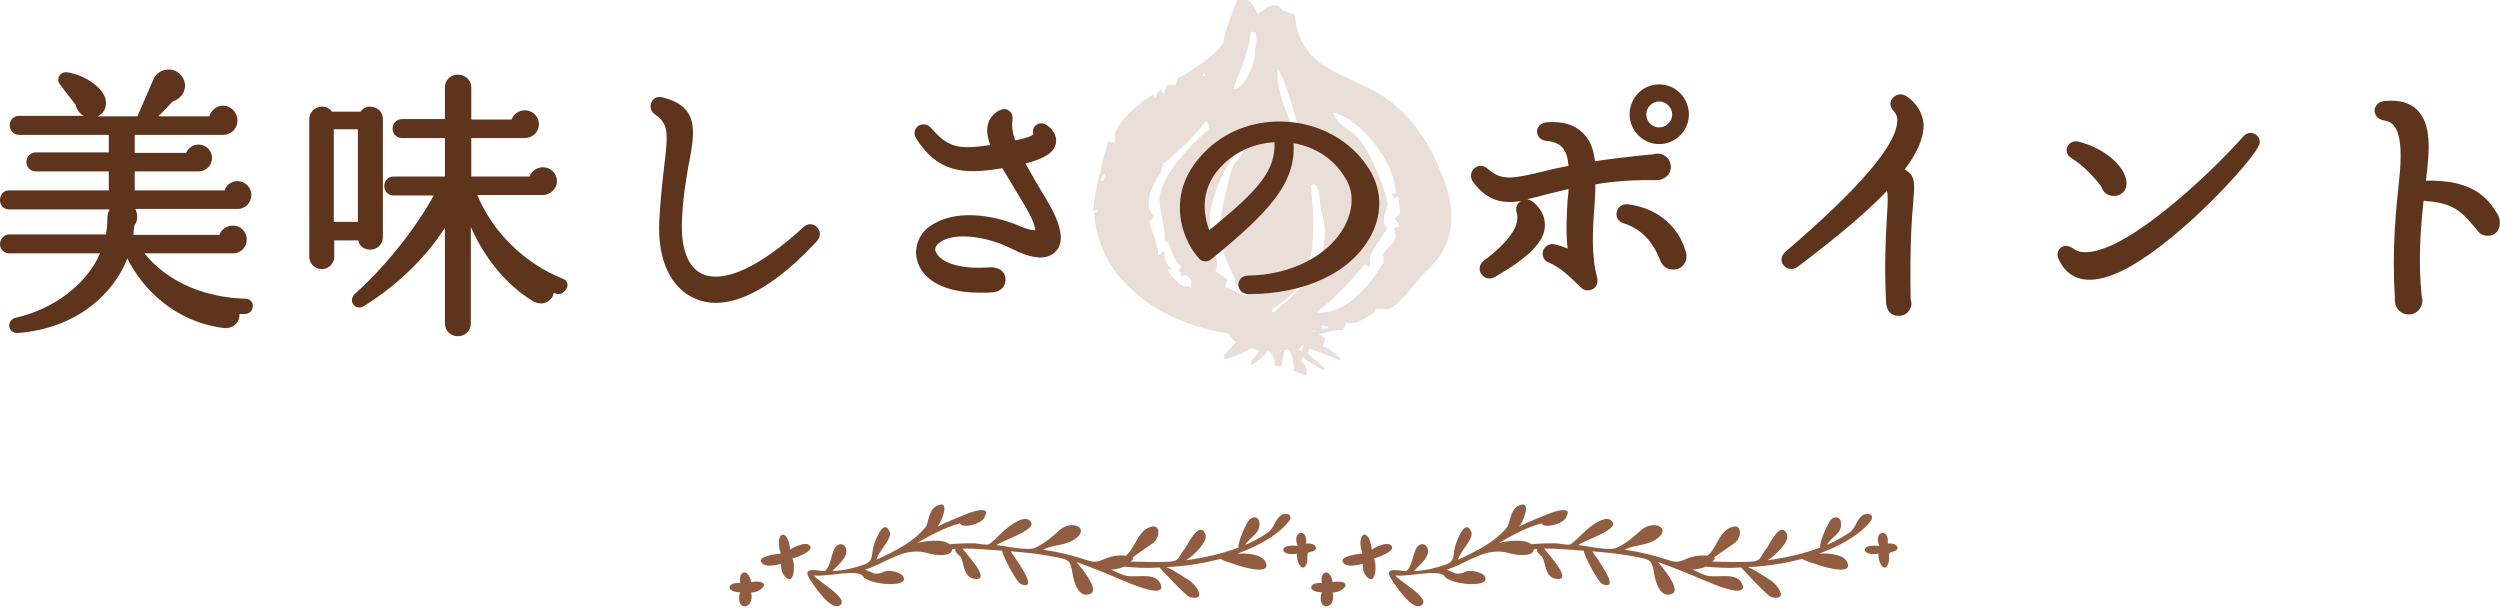 <svg width="288" height="70" viewBox="0 0 288 70" fill="none" xmlns="http://www.w3.org/2000/svg">
<g clip-path="url(#clip0_400_304)">
<path opacity="0.2" fill-rule="evenodd" clip-rule="evenodd" d="M165.326 18.296C164.123 15.561 161.739 12.544 159.076 10.92C154.833 8.334 149.729 7.976 149.162 1.684C148.239 1.305 147.707 1.382 147.261 0.64C145.961 0.513 145.932 0.99 145.098 1.489C145.022 1.536 144.945 1.583 144.869 1.63C144.615 0.972 144.331 0.418 143.7 -0.022C143.323 -0.241 143.17 -0.108 142.546 -0.105C141.855 1.869 140.96 3.897 140.973 4.802C140.5 6.096 136.675 8.613 135.656 9.004C135.597 9.25 135.537 9.497 135.479 9.744C135.217 9.746 134.956 9.749 134.694 9.75C134.288 9.903 134.343 10.126 134.057 10.771C133.717 10.409 133.94 10.785 133.777 10.312C133.273 10.548 133.348 10.576 133.14 11.334C133.047 11.18 132.952 11.028 132.859 10.874C131.562 11.618 127.971 14.419 128.474 16.084C128.445 16.207 128.415 16.33 128.385 16.454C128.139 16.395 127.892 16.335 127.645 16.277C126.821 19.608 126.241 21.247 125.916 24.277C126.115 24.26 126.315 24.243 126.515 24.226C126.153 24.566 126.529 24.343 126.056 24.508C126.521 32.657 134.244 37.359 141.576 38.428C141.696 38.849 142.043 39.164 142.397 39.41C141.936 39.914 141.475 40.418 141.013 40.922C141.028 41.063 141.043 41.205 141.056 41.346C141.905 41.274 143.191 40.705 144.177 40.082C144.474 40.194 144.77 40.306 145.067 40.418C144.791 40.789 144.516 41.159 144.24 41.531C144.174 41.708 144.106 41.887 144.039 42.065C144.121 42.029 144.203 41.991 144.284 41.954C144.999 41.682 145.541 41.027 146.09 40.398C146.747 40.917 146.792 41.362 146.866 42.115C147.125 42.146 147.385 42.175 147.644 42.206C147.625 42.041 147.926 40.737 147.959 40.29C148.019 40.313 148.078 40.334 148.137 40.357C148.712 39.701 149.103 42.084 149.068 42.742C149.543 42.921 150.017 43.101 150.492 43.28C150.611 42.418 150.488 42.154 149.894 41.63C149.961 41.452 150.029 41.273 150.096 41.096C150.58 41.645 151.637 42.141 152.031 42.435C152.208 42.502 152.387 42.57 152.565 42.637C152.587 42.578 152.609 42.518 152.632 42.459C151.972 41.872 151.312 41.283 150.652 40.696C150.719 40.518 150.787 40.339 150.854 40.162C151.388 40.363 151.922 40.564 152.456 40.766C153.108 41.011 153.762 41.259 154.414 41.505C154.199 40.791 152.879 40.045 152.368 39.918C152.48 39.621 152.592 39.325 152.704 39.028C152.441 38.845 152.177 38.663 151.913 38.48C153.042 38.381 153.769 37.782 154.695 38.051C154.831 37.758 154.966 37.464 155.103 37.17C156.316 37.481 157.238 36.609 158.324 35.988C158.353 35.864 158.384 35.742 158.413 35.617C158.936 35.612 159.46 35.608 159.982 35.603C161.423 34.908 162.561 33.14 163.596 31.971C164.346 31.123 165.365 30.281 166.018 29.226C168.582 25.101 166.402 20.746 165.326 18.296ZM126.759 20.763C126.88 20.531 127.002 20.298 127.122 20.067C127.184 20.081 127.245 20.096 127.307 20.112C127.248 20.358 127.188 20.605 127.13 20.852C127.007 20.821 126.884 20.792 126.759 20.763ZM149.805 16.547C149.743 16.532 149.682 16.517 149.62 16.501C148.747 13.776 146.969 11.203 147.19 7.892C148.084 9.116 149.92 15.293 149.805 16.547ZM144.661 3.762C144.747 4.397 144.807 4.736 144.586 5.702C144.781 6.662 143.603 9.98 142.319 10.245C142.257 10.23 142.196 10.216 142.134 10.2C142.163 10.076 142.194 9.952 142.223 9.829C143.203 7.359 143.772 5.907 144.107 3.627C144.291 3.672 144.476 3.717 144.661 3.762ZM138.743 8.378C138.775 8.516 138.806 8.654 138.839 8.792C138.716 8.763 138.593 8.733 138.469 8.703C138.56 8.595 138.651 8.487 138.743 8.378ZM136.658 32.958C136.337 33.251 134.748 31.869 134.565 31.083C134.702 31.051 134.842 31.018 134.979 30.986C134.405 30.392 134.144 29.935 134.084 29.009C134.022 28.994 133.961 28.98 133.899 28.964C133.55 29.509 133.897 29.21 133.396 29.43C133.418 27.911 132.654 26.664 132.392 25.469C132.778 25.223 132.653 25.358 132.94 24.819C131.512 23.736 132.941 20.837 133.728 19.919C133.817 19.549 133.905 19.179 133.995 18.809C134.265 18.868 138.237 15.147 138.89 13.919C139.315 14.397 139.262 14.158 139.223 14.978C137.345 16.346 133.554 20.488 133.572 23.013C133.581 24.38 134.28 26.213 134.168 27.855C134.549 27.862 134.347 27.614 134.539 27.944C135.158 29.175 135.191 29.952 136.039 30.654C135.879 31.398 135.667 30.86 136.046 31.438C136.078 31.576 136.109 31.715 136.142 31.853C136.652 31.733 136.309 31.535 136.742 31.801C137.349 32.255 137.313 32.188 137.215 33.09C137.028 33.046 136.843 33.003 136.658 32.958ZM141.136 33.057C141.21 32.749 141.284 32.44 141.358 32.132C140.91 31.829 140.46 31.524 140.011 31.221C140.366 30.477 140.147 30.142 140.086 29.281C139.855 29.161 139.622 29.039 139.39 28.919C139.752 28.482 139.211 27.735 139.835 27.069C138.083 24.785 141.66 17.695 143.706 15.864C143.837 17.117 142.713 18.225 142.21 18.832C141.756 19.379 140.393 25.561 140.428 26.233C140.546 28.397 141.4 30.477 142.328 32.171C142.299 32.294 142.268 32.417 142.239 32.541C142.687 33.244 143.398 33.164 143.637 34.052C143.452 34.007 143.266 33.963 143.081 33.918C142.434 33.629 141.784 33.343 141.136 33.057ZM151.002 21.337C151.139 21.305 151.278 21.274 151.416 21.241C152.302 22.1 151.875 23.172 152.229 24.372C153.889 29.995 150.007 33.269 146.7 35.961C146.638 35.946 146.577 35.931 146.515 35.915C146.544 35.792 146.575 35.669 146.604 35.545C151.802 32.529 151.576 27.408 151.002 21.337ZM149.589 40.293C149.946 39.817 149.856 39.968 150.214 39.715C150.124 39.951 150.035 40.19 149.945 40.428C149.827 40.382 149.707 40.337 149.589 40.293ZM151.419 38.136C151.34 38.155 151.261 38.17 151.183 38.187C151.249 38.139 151.314 38.09 151.377 38.038C151.611 38.287 151.578 38.188 151.588 38.254C151.532 38.214 151.476 38.175 151.419 38.136ZM152.206 37.845C152.235 37.722 152.265 37.599 152.295 37.474C152.541 37.534 152.788 37.594 153.035 37.652C153.02 37.714 153.006 37.775 152.99 37.837C152.729 37.84 152.468 37.843 152.206 37.845ZM159.161 30.543C158.012 32.457 155.323 36.218 151.778 36.009C151.793 35.947 151.807 35.886 151.823 35.824C153.807 34.389 155.566 32.385 157.222 30.468C157.393 30.575 157.563 30.68 157.733 30.788C157.778 30.602 157.822 30.417 157.866 30.233C157.461 29.188 159.256 27.483 159.816 26.2C159.137 25.705 159.426 25.049 159.75 24.031C159.796 23.846 159.839 23.66 159.885 23.475C159.568 21.775 157.963 17.687 156.587 16.027C155.705 14.963 153.896 14.381 153.606 12.962C157.07 13.788 160.963 19.335 160.752 22.314C160.337 22.219 160.643 22.114 160.337 22.411C160.431 22.564 160.525 22.717 160.617 22.87C160.771 22.776 160.923 22.682 161.077 22.588C161.079 23.355 161.502 24.307 161.142 24.757C160.875 24.984 160.908 24.896 160.64 25.223C160.963 25.57 161.065 25.657 161.201 26.141C160.557 26.204 160.981 26.03 160.557 26.378C161.349 27.857 159.941 28.148 159.244 29.39C159.529 29.861 159.473 30.358 159.161 30.543ZM166.101 22.397C166.193 22.288 166.284 22.18 166.375 22.072C166.375 22.072 166.221 22.28 166.101 22.397Z" fill="#915D40"/>
<path d="M87.254 67C87.006 66.985 86.761 67.007 86.52 67.071C86.264 65.406 84.99 65.717 85.278 67.168C83.643 67.041 83.635 68.226 85.254 68.23C84.61 70.476 86.963 70.311 86.532 68.256C87.557 68.297 88.854 67.097 87.254 67ZM90.33 66.295C91.479 67.787 91.669 65.076 91.277 64.345C91.646 64.236 93.941 63.482 93.257 62.818C92.768 62.342 91.39 63.073 91.025 63.313C90.753 60.625 89.149 61.322 89.937 63.778C89.669 63.782 86.986 64.082 87.794 64.873C88.233 65.387 89.479 65.087 89.98 64.956C89.976 65.413 90.038 65.912 90.33 66.295ZM151.475 62.856C151.238 62.605 150.791 62.586 150.465 62.62C150.698 60.745 148.745 61.146 149.495 62.893C149.192 62.86 147.844 62.747 147.844 63.328C147.844 63.932 149.087 63.857 149.417 63.79C149.258 64.562 150.073 66.283 150.566 64.817C150.718 64.363 150.391 63.681 150.908 63.598C151.265 63.538 151.863 63.302 151.475 62.856ZM104.013 66.358C103.637 65.803 102.029 65.552 101.536 66.013C100.538 66.186 100.775 66.04 99.668 65.631C102.336 64.738 104.235 62.878 107.057 63.775C107.593 63.943 109.919 64.24 109.663 63.13C109.364 61.873 106.471 62.338 105.687 62.541C107.189 61.656 108.871 60.752 110.575 60.295C110.952 60.992 113.394 60.246 113.464 59.458C114.19 58.262 112.02 58.945 111.709 59.068C110.506 59.548 109.166 60.066 107.997 60.67C108.378 60.291 109.574 57.553 108.013 58.225C107.03 58.645 107.042 59.811 106.7 60.617C105.33 62.391 103.132 63.486 100.973 64.472C101.151 63.512 102.848 62.087 102.483 61.24C101.734 59.5 100.647 62.713 100.565 63.212C100.406 64.168 100.495 64.701 99.571 65.031C98.394 65.451 97.156 65.74 95.902 65.785C96.379 65.215 97.121 64.678 97.4 63.992C97.874 62.837 96.682 62.173 96.135 63.197C95.781 63.865 95.614 65.383 95.016 65.785C94.096 65.762 92.372 65.245 93.253 66.662C93.712 67.397 95.801 70.6 96.826 69.681C97.738 68.852 94.162 66.94 93.754 66.291C95.094 66.497 98.88 65.496 99.416 66.392C100.033 67.382 104.992 67.795 104.013 66.358ZM108.187 58.825C108.319 58.735 108.059 58.93 108.187 58.825ZM96.259 68.353C96.27 68.361 96.251 68.342 96.259 68.353ZM133.664 67.195C132.98 65.785 130.557 66.715 129.392 66.235C129.249 66.178 128.363 65.8 127.983 65.616C128.647 65.59 129.92 65.331 130.278 64.667C131.38 63.846 128.585 63.943 128.258 64.078C126.865 64.352 126.651 65.005 125.276 64.547C123.58 63.981 121.937 63.572 120.151 63.328C121.285 62.725 122.632 62.897 123.774 62.14C125.7 60.865 123.486 59.77 122.03 61.093C121.153 61.892 120.357 62.586 119.258 63.096C118.384 63.505 115.88 62.897 114.808 62.792C115.417 62.297 119.188 61.112 118.815 60.238C118.264 59.005 116.233 60.61 115.619 61.18C115.049 61.708 114.544 62.241 113.973 62.68C113.736 62.863 112.587 62.586 112.202 62.586C111.17 62.586 110.164 62.601 109.135 62.732C108.972 62.751 108.824 62.841 108.824 63.032C108.824 63.568 109.807 63.253 110.078 63.227C109.884 63.557 110.49 63.977 110.672 64.15C111.107 65.02 110.987 66.527 112.292 66.688C114.377 66.951 111.053 63.535 110.886 63.193C112.435 63.175 113.93 63.347 115.472 63.445C115.285 63.568 117.048 67.097 117.646 67.307C119.914 68.113 116.645 63.94 116.443 63.512C118.139 63.643 119.879 63.831 121.549 64.161C123.086 64.465 123.312 64.476 123.556 66.1C123.696 66.996 124.263 69.032 125.649 68.391C126.705 67.9 124.395 65.211 124.011 64.75C126.189 65.511 128.297 66.43 130.406 67.3C130.701 67.416 134.537 68.995 133.664 67.195ZM123.945 61.187C124.022 61.101 123.844 61.292 123.945 61.187ZM148.462 60.081C149.118 59.245 148.019 58.903 147.409 59.496C146.718 60.178 146.776 60.891 145.961 61.42C145.173 61.93 144.338 62.402 143.468 62.77C143.93 61.866 145.243 61.491 145.083 60.186C144.998 59.518 144.361 59.402 143.919 59.875C143.565 60.253 142.571 62.47 142.676 63.088C140.719 63.808 138.7 64.258 136.63 64.543C137.341 64.135 139.271 62.395 138.847 61.498C138.106 59.89 136.782 62.863 136.483 63.216C135.729 64.093 136.001 64.66 134.596 64.716C132.988 64.787 131.493 64.697 129.905 64.69C130.837 63.861 131.827 63.287 132.829 62.556C133.636 61.963 133.792 60.212 132.425 60.741C131.151 61.225 130.821 62.803 130.01 63.726C129.831 63.853 129.179 64.63 128.996 64.63C128.356 64.198 128.433 65.713 129.253 65.26C130.744 65.391 132.021 65.485 133.578 65.376C133.578 65.372 136.611 68.687 137.073 68.796C139.111 69.268 137.838 67.367 136.871 66.778C136.044 66.276 135.271 65.706 134.355 65.331C135.694 65.267 136.603 65.177 138.001 64.945C138.902 64.798 139.783 64.6 140.665 64.371C140.731 64.592 142.09 64.926 142.338 65.035C142.726 65.203 146.027 66.223 145.895 65.095C145.744 63.767 143.526 63.73 142.556 63.775C144.672 63.006 147.083 61.795 148.462 60.081Z" fill="#915D40"/>
<path d="M154.254 67C154.006 66.985 153.761 67.007 153.52 67.071C153.264 65.406 151.99 65.717 152.278 67.168C150.643 67.041 150.635 68.226 152.255 68.23C151.61 70.476 153.963 70.311 153.532 68.256C154.557 68.297 155.854 67.097 154.254 67ZM157.33 66.295C158.479 67.787 158.669 65.076 158.277 64.345C158.646 64.236 160.941 63.482 160.257 62.818C159.768 62.342 158.39 63.073 158.025 63.313C157.753 60.625 156.149 61.322 156.937 63.778C156.669 63.782 153.986 64.082 154.794 64.873C155.233 65.387 156.479 65.087 156.98 64.956C156.976 65.413 157.038 65.912 157.33 66.295ZM218.475 62.856C218.238 62.605 217.791 62.586 217.465 62.62C217.698 60.745 215.745 61.146 216.495 62.893C216.192 62.86 214.844 62.747 214.844 63.328C214.844 63.932 216.087 63.857 216.417 63.79C216.258 64.562 217.073 66.283 217.566 64.817C217.718 64.363 217.391 63.681 217.908 63.598C218.265 63.538 218.863 63.302 218.475 62.856ZM171.013 66.358C170.637 65.803 169.029 65.552 168.536 66.013C167.538 66.186 167.775 66.04 166.668 65.631C169.336 64.738 171.235 62.878 174.057 63.775C174.593 63.943 176.919 64.24 176.663 63.13C176.364 61.873 173.471 62.338 172.687 62.541C174.189 61.656 175.871 60.752 177.575 60.295C177.952 60.992 180.394 60.246 180.464 59.458C181.19 58.262 179.02 58.945 178.709 59.068C177.506 59.548 176.166 60.066 174.997 60.67C175.378 60.291 176.574 57.553 175.013 58.225C174.03 58.645 174.042 59.811 173.7 60.617C172.33 62.391 170.132 63.486 167.973 64.472C168.151 63.512 169.848 62.087 169.483 61.24C168.734 59.5 167.647 62.713 167.565 63.212C167.406 64.168 167.495 64.701 166.571 65.031C165.395 65.451 164.156 65.74 162.902 65.785C163.379 65.215 164.121 64.678 164.4 63.992C164.874 62.837 163.682 62.173 163.135 63.197C162.781 63.865 162.614 65.383 162.016 65.785C161.096 65.762 159.372 65.245 160.253 66.662C160.712 67.397 162.801 70.6 163.826 69.681C164.738 68.852 161.162 66.94 160.754 66.291C162.094 66.497 165.88 65.496 166.416 66.392C167.033 67.382 171.992 67.795 171.013 66.358ZM175.187 58.825C175.319 58.735 175.059 58.93 175.187 58.825ZM163.259 68.353C163.271 68.361 163.251 68.342 163.259 68.353ZM200.664 67.195C199.98 65.785 197.557 66.715 196.392 66.235C196.249 66.178 195.363 65.8 194.983 65.616C195.647 65.59 196.92 65.331 197.278 64.667C198.38 63.846 195.585 63.943 195.258 64.078C193.865 64.352 193.651 65.005 192.276 64.547C190.58 63.981 188.937 63.572 187.151 63.328C188.285 62.725 189.632 62.897 190.774 62.14C192.7 60.865 190.486 59.77 189.03 61.093C188.153 61.892 187.357 62.586 186.258 63.096C185.384 63.505 182.88 62.897 181.808 62.792C182.417 62.297 186.188 61.112 185.815 60.238C185.264 59.005 183.233 60.61 182.619 61.18C182.049 61.708 181.544 62.241 180.973 62.68C180.736 62.863 179.587 62.586 179.202 62.586C178.17 62.586 177.164 62.601 176.135 62.732C175.972 62.751 175.824 62.841 175.824 63.032C175.824 63.568 176.807 63.253 177.078 63.227C176.884 63.557 177.49 63.977 177.672 64.15C178.107 65.02 177.987 66.527 179.292 66.688C181.377 66.951 178.053 63.535 177.886 63.193C179.435 63.175 180.93 63.347 182.472 63.445C182.285 63.568 184.048 67.097 184.646 67.307C186.914 68.113 183.645 63.94 183.443 63.512C185.139 63.643 186.879 63.831 188.549 64.161C190.086 64.465 190.312 64.476 190.556 66.1C190.696 66.996 191.263 69.032 192.649 68.391C193.705 67.9 191.395 65.211 191.011 64.75C193.189 65.511 195.297 66.43 197.406 67.3C197.701 67.416 201.537 68.995 200.664 67.195ZM190.945 61.187C191.022 61.101 190.844 61.292 190.945 61.187ZM215.462 60.081C216.118 59.245 215.019 58.903 214.409 59.496C213.718 60.178 213.776 60.891 212.961 61.42C212.173 61.93 211.338 62.402 210.468 62.77C210.93 61.866 212.243 61.491 212.083 60.186C211.998 59.518 211.361 59.402 210.919 59.875C210.565 60.253 209.571 62.47 209.676 63.088C207.719 63.808 205.7 64.258 203.63 64.543C204.341 64.135 206.271 62.395 205.847 61.498C205.106 59.89 203.782 62.863 203.483 63.216C202.729 64.093 203.001 64.66 201.596 64.716C199.988 64.787 198.493 64.697 196.905 64.69C197.837 63.861 198.827 63.287 199.829 62.556C200.636 61.963 200.792 60.212 199.425 60.741C198.151 61.225 197.821 62.803 197.01 63.726C196.831 63.853 196.179 64.63 195.996 64.63C195.356 64.198 195.433 65.713 196.253 65.26C197.744 65.391 199.021 65.485 200.578 65.376C200.578 65.372 203.611 68.687 204.073 68.796C206.111 69.268 204.838 67.367 203.871 66.778C203.044 66.276 202.271 65.706 201.355 65.331C202.694 65.267 203.603 65.177 205.001 64.945C205.902 64.798 206.783 64.6 207.665 64.371C207.731 64.592 209.09 64.926 209.338 65.035C209.726 65.203 213.027 66.223 212.895 65.095C212.744 63.767 210.526 63.73 209.556 63.775C211.672 63.006 214.083 61.795 215.462 60.081Z" fill="#915D40"/>
<path d="M28.32 34.413C21.333 34.2 17.867 30.733 16.64 29.186H26.827C27.733 29.186 28.427 28.493 28.427 27.586C28.427 26.68 27.68 25.986 26.827 25.986C26.133 25.986 25.493 26.413 25.28 27.053H15.36C15.413 26.68 15.413 26.36 15.467 25.986C15.84 25.506 15.893 24.866 15.68 24.279C15.627 24.173 15.627 24.119 15.573 24.066H27.413C28.267 24.066 28.96 23.32 28.96 22.466C28.96 21.559 28.213 20.866 27.36 20.866C26.667 20.866 26.08 21.293 25.867 21.933H15.52V19.746H22.88C23.733 19.746 24.427 19.053 24.427 18.2C24.427 17.346 23.733 16.653 22.88 16.653C22.24 16.653 21.707 17.026 21.44 17.613H15.52V15.533H25.707C26.667 15.533 27.36 14.786 27.36 13.88C27.36 12.973 26.613 12.173 25.707 12.173C24.96 12.173 24.32 12.706 24.107 13.399H18.24C18.72 12.919 19.36 12.28 19.893 11.693C20.427 11.533 20.853 11.159 21.12 10.68C21.387 10.146 21.387 9.506 21.067 8.973C20.693 8.333 20.053 7.96 19.307 8.013C18.56 8.066 17.92 8.493 17.653 9.186C17.28 10.04 16.373 12.173 15.893 13.239C15.893 13.293 15.84 13.346 15.84 13.399H11.253C11.573 13.239 11.84 13.026 12 12.706C12.267 12.226 12.267 11.639 12.053 11.106C11.52 9.88 9.707 8.653 7.787 8.333C7.36 8.28 6.987 8.44 6.827 8.76C6.613 9.133 6.72 9.56 6.987 9.826C7.253 10.2 8.373 11.639 8.747 12.12C8.8 12.546 9.067 12.919 9.387 13.186C9.493 13.239 9.547 13.293 9.653 13.346H2.187C1.6 13.346 1.12 13.826 1.12 14.413C1.12 15.053 1.6 15.533 2.187 15.533H12.533V17.559H4.107C3.52 17.559 3.04 18.04 3.04 18.68C3.04 19.266 3.52 19.746 4.107 19.746H12.533V21.933H1.013C0.427 21.933 0 22.413 0 23.053C0 23.64 0.427 24.119 1.013 24.119H12.64C12.48 24.333 12.427 24.653 12.373 24.919V24.973C12.373 25.666 12.32 26.306 12.213 27H1.067C0.48 27 0 27.533 0 28.119C0 28.706 0.48 29.186 1.067 29.186H11.52C10.027 32.706 6.187 35.639 1.813 36.599C1.333 36.706 1.013 37.133 1.067 37.613C1.12 37.986 1.44 38.359 1.92 38.359C1.973 38.359 1.973 38.359 2.027 38.359C8.8 37.88 13.12 33.826 14.667 29.773C16.427 33.293 20.107 37.026 25.653 37.773C26.293 37.88 26.88 37.666 27.253 37.239C27.467 36.973 27.627 36.599 27.573 36.173C27.787 36.173 28.053 36.173 28.213 36.173C28.747 36.173 29.12 35.746 29.12 35.266C29.173 34.84 28.8 34.413 28.32 34.413Z" fill="#5E341C"/>
<path d="M42.667 28.759C43.467 28.759 44.107 28.119 44.107 27.32V13.72C44.107 13.026 43.68 12.493 42.987 12.333C42.4 12.173 41.867 12.386 41.547 12.866H38.24C37.92 12.386 37.334 12.173 36.747 12.333C36.054 12.493 35.627 13.079 35.627 13.773V29.559C35.627 30.36 36.267 31 37.067 31C37.867 31 38.507 30.36 38.507 29.559V27.693H41.28C41.387 28.333 41.92 28.759 42.667 28.759ZM41.227 14.893V25.559H38.454V14.893H41.227Z" fill="#5E341C"/>
<path d="M64.853 32.12C60.426 30.36 56.746 26.733 54.986 22.466H62.56C63.306 22.466 64.16 21.826 64.16 20.866C64.16 19.96 63.413 19.266 62.56 19.266C61.867 19.266 61.227 19.693 61.013 20.333H54.293V15.906H60.373C61.386 15.906 62.08 15.213 62.08 14.306C62.08 13.4 61.333 12.706 60.48 12.706C59.786 12.706 59.147 13.133 58.933 13.773H54.293V10.04C54.293 9.24 53.6 8.6 52.746 8.6C51.893 8.6 51.253 9.24 51.253 10.04V13.72H46.293C45.706 13.72 45.227 14.2 45.227 14.84C45.227 15.426 45.706 15.906 46.293 15.906H51.253V20.333H45.333C44.746 20.333 44.267 20.813 44.267 21.453C44.267 22.04 44.746 22.52 45.333 22.52H49.973C47.68 26.626 44.213 30.893 40.853 33.88C40.533 34.2 40.426 34.68 40.693 35.053C40.907 35.373 41.386 35.586 41.92 35.266C45.76 32.866 49.013 29.72 51.253 26.253V37.24C51.253 38.093 51.893 38.733 52.746 38.733C53.6 38.733 54.24 38.093 54.24 37.24V26.146C55.893 29.88 58.453 32.92 61.386 34.68C62.026 35.053 62.72 35.053 63.253 34.626C63.573 34.413 63.733 34.093 63.786 33.72L64.053 33.826C64.266 33.933 64.533 33.88 64.746 33.773C64.96 33.666 65.12 33.506 65.227 33.293C65.546 32.866 65.333 32.28 64.853 32.12Z" fill="#5E341C"/>
<path d="M92.587 26.146C87.52 30.786 83.36 32.706 80.853 31.533C78.827 30.573 78.453 27.64 78.56 25.399C78.667 22.786 79.04 20.653 79.36 18.786L79.413 18.626C80.053 15.053 80.533 12.28 76.32 11.213C75.68 11.053 75.2 11.373 75.04 11.8C74.827 12.28 74.987 12.866 75.467 13.186C76.96 14.253 77.013 15.159 76.533 19C76.373 20.386 76.107 22.52 75.947 25.506C75.733 29.933 77.28 33.239 80.107 34.413C80.853 34.733 81.653 34.893 82.453 34.893C85.76 34.893 89.813 32.44 94.133 27.746C94.613 27.213 94.507 26.573 94.133 26.2C93.76 25.773 93.12 25.666 92.587 26.146Z" fill="#5E341C"/>
<path d="M118.133 18.84C120.427 18.253 121.493 17.506 121.653 16.439C121.76 15.693 121.333 14.893 120.587 14.413C120.16 14.146 119.68 14.146 119.36 14.413C119.04 14.626 118.933 15.053 119.04 15.479C118.933 15.586 118.56 15.853 116.96 16.173C116.64 15.373 116.533 14.52 116.64 13.773C116.693 13.293 116.533 12.919 116.16 12.706C115.84 12.493 115.413 12.546 115.04 12.759C113.707 13.559 113.387 14.893 114.08 16.706C110.24 17.293 109.173 16.919 107.253 14.733C106.773 14.2 106.133 14.253 105.76 14.52C105.387 14.786 105.173 15.373 105.547 15.96C108 19.799 110.827 20.173 115.467 19.373L117.867 23.373C119.093 25.346 119.253 26.253 119.253 26.52C119.147 26.52 118.667 26.573 117.333 25.986C114.4 24.759 109.973 24.013 107.093 26.093C105.76 27 105.173 28.813 105.76 30.306C106.133 31.373 107.573 33.719 112.907 33.719C113.387 33.719 113.92 33.719 114.453 33.666C115.253 33.613 115.84 32.973 115.84 32.226C115.84 31.373 115.253 30.84 114.187 30.786C110.24 31.106 108.32 30.093 107.84 29.079C107.733 28.919 107.52 28.386 108.373 27.853C110.08 26.68 113.867 27.32 116.32 28.546C118.933 29.88 120.64 30.04 121.653 28.919C122.667 27.853 122.293 25.88 120.533 22.946C119.573 21.399 118.827 20.066 118.133 18.84Z" fill="#5E341C"/>
<path d="M148.96 14.093C145.44 13.666 142.026 14.68 139.52 16.813C137.333 18.733 136.106 20.92 135.946 23.32C135.733 26.04 136.96 28.493 138.08 29.72C138.24 29.933 138.506 30.093 138.773 30.093C139.04 30.146 139.306 30.04 139.52 29.88C146.133 24.493 149.333 21.08 149.013 16.493C151.52 16.92 153.653 18.306 154.933 20.44C156 22.04 155.946 24.066 154.88 26.093C153.066 29.453 148.693 31.693 143.786 31.746C143.04 31.746 142.666 32.28 142.666 32.813C142.666 33.08 142.773 33.346 142.986 33.56C143.146 33.72 143.413 33.88 143.84 33.88C150.4 33.88 155.68 31.373 157.92 27.16C159.36 24.493 159.2 21.506 157.44 19.053C155.573 16.333 152.48 14.52 148.96 14.093ZM146.826 16.386C146.933 19.693 145.013 21.88 139.306 26.52C138.613 24.653 138.133 21.56 141.013 18.84C142.613 17.346 144.64 16.493 146.826 16.386Z" fill="#5E341C"/>
<path d="M187.52 23.533C186.827 23.48 186.347 23.906 186.24 24.439C186.133 25.026 186.453 25.559 187.04 25.72C189.013 26.36 190.347 27.693 191.253 29.986C191.52 30.68 192.053 31.053 192.747 31.053C193.333 31.053 193.813 30.786 194.08 30.306C194.347 29.88 194.347 29.293 194.133 28.813C193.547 26.68 191.467 24.013 187.52 23.533Z" fill="#5E341C"/>
<path d="M183.68 23.746C183.734 22.946 183.787 22.146 183.787 21.239C185.974 20.866 188.267 20.706 190.774 20.759C191.734 20.759 192.48 20.119 192.48 19.266C192.48 18.732 192.267 18.252 191.84 17.986C191.467 17.719 190.934 17.612 190.454 17.772C188.64 17.932 185.494 18.306 183.734 18.572C183.574 17.079 183.147 16.119 182.347 15.319C181.387 14.359 180 13.932 178.187 14.092C177.44 14.146 177.067 14.679 177.067 15.159C177.067 15.639 177.44 16.172 178.134 16.226C179.84 16.386 180.534 17.186 180.694 19.106C179.574 19.319 178.614 19.532 177.814 19.746C174.027 20.652 172.96 20.812 171.36 19.426C170.88 18.999 170.24 18.999 169.814 19.426C169.44 19.746 169.28 20.386 169.707 20.972C171.36 23.212 173.174 23.479 175.254 23.159C175.2 23.159 175.2 23.212 175.147 23.212C174.72 23.479 174.56 24.012 174.72 24.492C175.147 25.932 173.92 27.799 170.934 30.039C170.347 30.466 170.347 31.159 170.667 31.586C170.934 32.012 171.574 32.279 172.214 31.906C176.107 29.666 177.974 27.799 177.974 25.986C177.974 25.292 177.814 24.226 176.534 23.212C176.374 23.106 176.16 22.999 175.947 22.946C176.64 22.786 177.334 22.626 178.08 22.412C178.934 22.199 179.787 21.986 180.694 21.772C180.694 22.039 180.694 22.306 180.64 22.572L180.587 23.052C180.48 24.812 180.374 26.732 180.587 28.652C180.16 28.439 179.68 28.279 179.2 28.172C178.507 27.959 177.92 28.386 177.76 28.919C177.6 29.399 177.814 30.039 178.454 30.252C179.84 30.892 180.587 31.639 181.974 32.972L182.134 33.132C182.347 33.346 182.614 33.452 182.88 33.452C183.094 33.452 183.307 33.399 183.52 33.292C183.947 33.026 184.107 32.546 184 32.012C183.307 29.452 183.467 26.519 183.68 23.746Z" fill="#5E341C"/>
<path d="M191.147 9.72C189.227 9.72 187.733 11.266 187.733 13.186C187.733 15.053 189.28 16.6 191.147 16.6C193.013 16.6 194.56 15.053 194.56 13.186C194.56 11.266 193.013 9.72 191.147 9.72ZM191.147 14.68C190.293 14.68 189.653 13.986 189.653 13.186C189.653 12.333 190.347 11.693 191.147 11.693C191.947 11.693 192.64 12.386 192.64 13.186C192.64 13.986 191.947 14.68 191.147 14.68Z" fill="#5E341C"/>
<path d="M219.573 11.053C219.093 10.733 218.4 10.84 218.026 11.32C217.653 11.746 217.706 12.333 218.133 12.76C218.453 13.133 218.613 13.506 218.56 13.986C218.453 16.76 214.08 21.826 205.653 29.026C205.12 29.506 205.12 30.2 205.493 30.573C205.813 31 206.506 31.16 207.093 30.733C211.893 27.106 215.093 24.386 217.386 21.986C217.493 22.52 217.493 23.266 217.386 24.706C217.386 25.026 217.333 25.346 217.333 25.72C217.226 27.8 217.066 30.573 217.28 34.946C217.333 35.32 217.493 36.386 218.72 36.386C219.253 36.386 219.68 36.173 219.946 35.746C220.213 35.373 220.266 34.893 220.106 34.466C220 28.6 220.213 25.293 220.426 23.053V22.946C220.586 21.08 220.64 20.173 219.413 19.533C220.906 17.56 221.653 15.8 221.6 14.306C221.493 13.026 220.8 11.853 219.573 11.053Z" fill="#5E341C"/>
<path d="M238.613 18.2C240.32 19.266 241.546 20.813 242.08 21.506C242.24 22.146 242.826 22.573 243.52 22.573C244.106 22.573 244.426 22.306 244.64 22.093C244.96 21.72 245.066 21.186 244.906 20.599C244.48 18.84 242.293 17.079 239.52 16.333C238.933 16.173 238.4 16.386 238.186 16.866C237.92 17.346 238.133 17.933 238.613 18.2Z" fill="#5E341C"/>
<path d="M259.84 15.479C259.36 15.213 258.827 15.266 258.454 15.693C255.147 19.426 248.054 26.146 243.094 28.333C241.067 29.186 239.68 29.293 238.774 28.599C238.347 28.279 237.76 28.226 237.387 28.546C237.014 28.866 236.907 29.399 237.174 29.879C237.867 31.426 239.094 32.226 240.694 32.226H240.747C243.52 32.226 247.467 29.879 252.534 25.293C255.894 22.253 259.574 18.146 260.16 16.866C260.48 16.386 260.32 15.799 259.84 15.479Z" fill="#5E341C"/>
<path d="M287.734 24.706C286.507 22.626 284.694 20.706 279.467 20.812C279.947 16.973 280.054 14.359 278.507 12.706C277.6 11.799 276.374 11.479 274.72 11.639C273.92 11.693 273.6 12.226 273.547 12.706C273.547 13.186 273.867 13.773 274.667 13.879C275.84 14.039 277.014 15.053 276.374 20.812C276.054 23.906 275.52 28.546 275.894 34.359C275.84 34.839 276 35.319 276.267 35.693C276.587 36.013 276.96 36.226 277.494 36.226C278.027 36.226 278.507 35.959 278.774 35.532C279.04 35.159 279.147 34.626 278.987 34.199C278.56 30.093 278.827 26.573 279.2 23.106C279.307 23.106 279.36 23.159 279.414 23.159C282.72 23.372 283.627 24.492 285.014 26.093L285.28 26.413C285.547 26.786 285.867 27.159 286.614 27.159C287.094 27.159 287.52 26.946 287.787 26.519C288.054 25.933 288.054 25.239 287.734 24.706Z" fill="#5E341C"/>
</g>
<defs>
<clipPath id="clip0_400_304">
<rect width="288" height="70" fill="white"/>
</clipPath>
</defs>
</svg>
